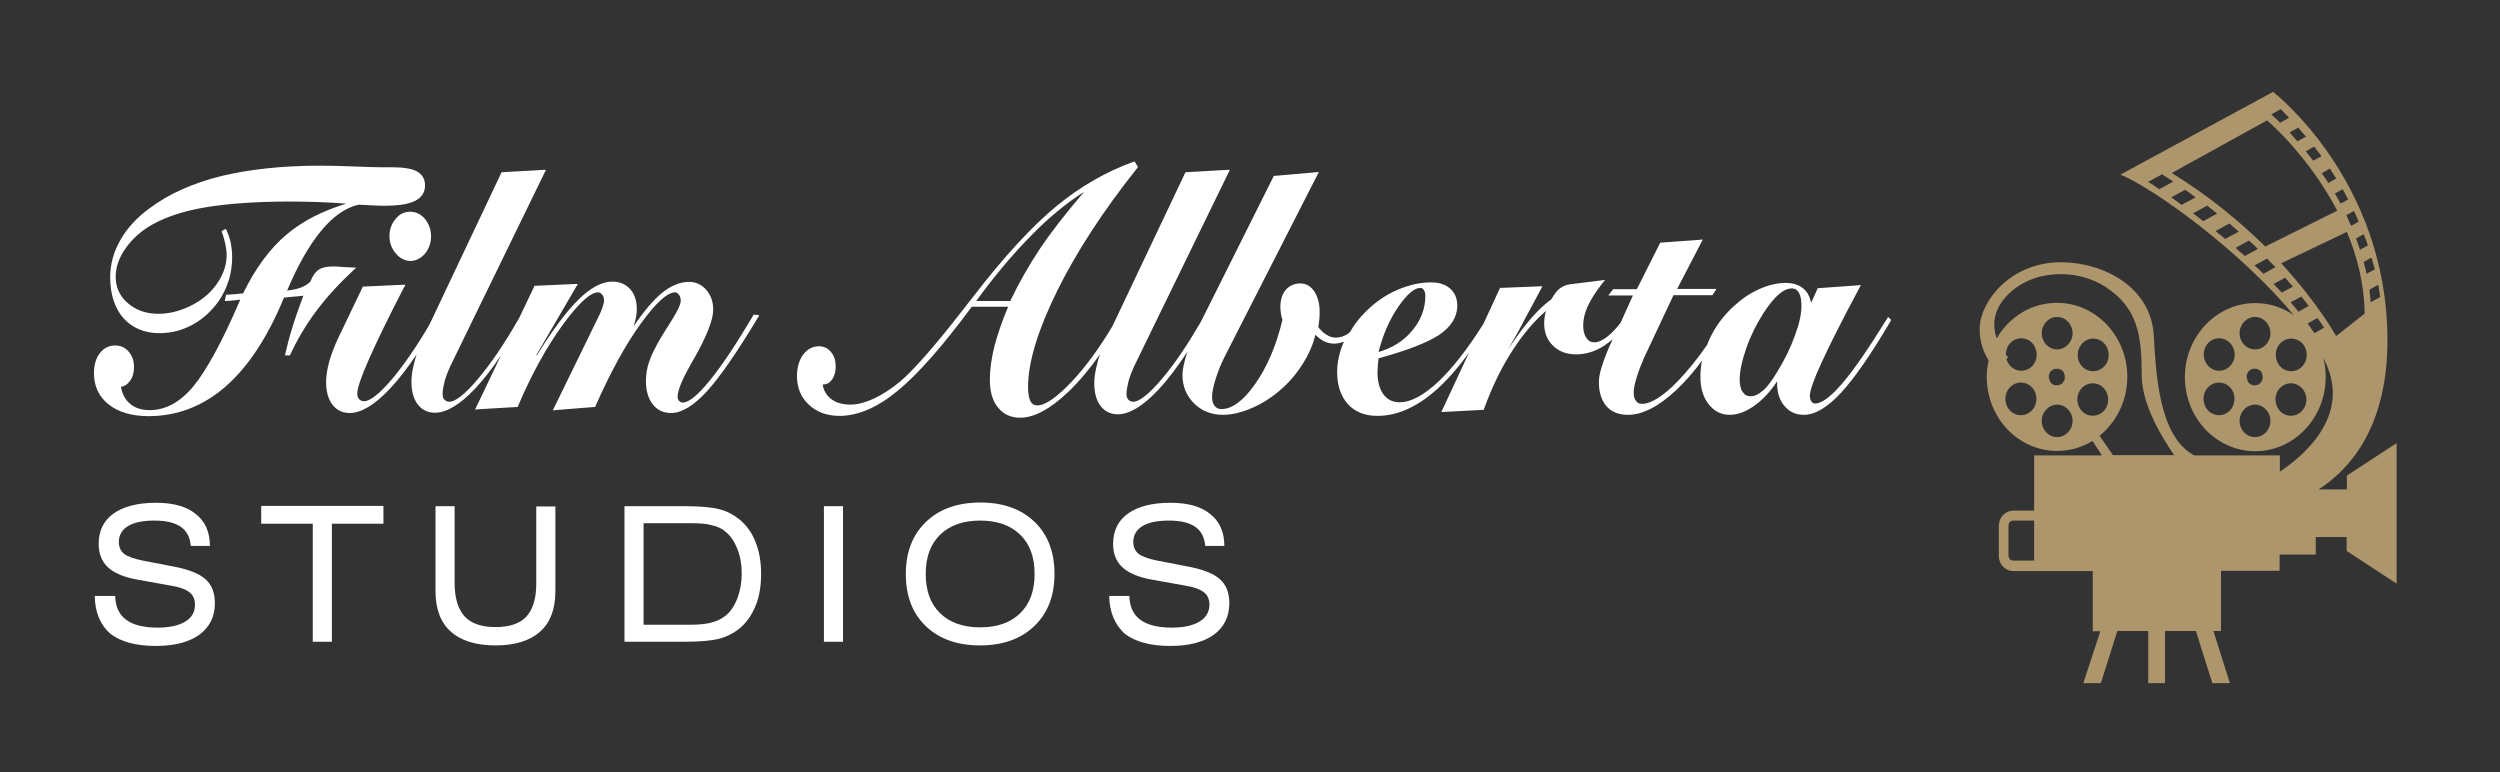 <?xml version="1.0" encoding="utf-8"?>
<!-- Generator: Adobe Illustrator 23.0.1, SVG Export Plug-In . SVG Version: 6.00 Build 0)  -->
<svg version="1.1" id="Layer_1" xmlns="http://www.w3.org/2000/svg" xmlns:xlink="http://www.w3.org/1999/xlink" x="0px" y="0px"
	 viewBox="0 0 955.2 295" style="enable-background:new 0 0 955.2 295;" xml:space="preserve">
<rect x="0" y="0" width="955.2" height="295" fill="#333333" stroke="none"/>
<style type="text/css">
	.st0{fill:#FFFFFF;}
	.st1{fill:#AD956C;}
</style>
<g>
	<path class="st0" d="M135.2,103.1l0.9-0.8l-1.2-0.1c-0.8,0-2.1-0.1-3.8-0.2s-2.9-0.2-3.7-0.2c-2.6,0-4.4,0.4-5.7,1.3
		c-1.2,0.8-2.3,2.3-3.1,4.5c-1,1-2.2,1.7-3.7,2.3c-1.4,0.5-3.1,0.9-5.2,1.1c4.1-9.7,8.5-17.4,13-22.8c4.5-5.5,9.4-8.9,14.3-10
		c2.2,0.1,4.2,0.2,5.9,0.3c1.7,0.1,3.1,0.1,4.2,0.1c5.1,0,9-0.6,11.4-1.8c2.6-1.3,3.9-3.3,3.9-6c0-2.4-1.1-4.2-3.1-5.3
		c-2-1.1-5.2-1.6-9.7-1.6H145c-1.6,0-5-0.1-10-0.3c-5.1-0.2-9.3-0.3-12.8-0.3c-14.3,0-27,1.4-37.8,4c-10.8,2.7-19.9,6.8-27,12.1
		c-5,3.6-8.8,7.7-11.4,12.3c-2.6,4.5-3.9,9.3-3.9,14.2c0,6.5,1.7,11.8,5,15.6c3.4,3.8,8,5.8,13.9,5.8c4.4,0,8.6-1.1,12.5-3.2
		s7.3-5.2,10.1-9.1c1.6-2.4,2.9-5,3.8-7.9s1.3-5.9,1.3-8.8c0-1.9-0.2-3.7-0.5-5.4c-0.4-1.7-0.9-3.4-1.7-5l-0.2-0.5l-0.5,0.3
		l-0.7,0.4l-0.4,0.2l0.1,0.4c0.6,1.6,1,3.2,1.3,4.6s0.5,2.8,0.5,4.1c0,2.2-0.4,4.4-1.3,6.6s-2.1,4.2-3.7,6.1
		c-2.4,2.9-5.6,5.3-9.5,7.1c-3.9,1.8-7.8,2.7-11.6,2.7c-4.7,0-8.6-1.4-11.7-4.1c-3.1-2.7-4.6-6.1-4.6-10c0-3.6,1.2-7.2,3.7-10.8
		c2.5-3.6,5.9-6.7,10.1-9.1c5.3-3,12.2-5.3,20.6-6.7C87,77.8,97.9,77,110.9,77c3.3,0,6.9,0.1,10.6,0.2c3.2,0.1,6.9,0.3,10.8,0.6
		c-9.1,2.8-16.8,6.7-22.8,11.8c-6.4,5.4-12,13-16.6,22.5c-1.4,0.2-3.4,0.3-5.8,0.5h-0.3h-0.4l-0.1,0.4l-0.3,1.4l-0.1,0.6h0.6
		c0.7,0,1.6-0.1,2.6-0.2c0.8-0.1,1.7-0.2,2.7-0.3c-6.9,16.1-13,27.2-18,33.2s-10.6,9-16.6,9c-3.1,0-5.7-0.8-7.6-2.5
		c-1.8-1.5-2.9-3.7-3.4-6.4c1.3-0.2,2.5-0.9,3.4-2.2c1.1-1.4,1.6-3.2,1.6-5.3c0-2.4-0.7-4.4-2-5.9c-1.3-1.6-3.1-2.4-5.2-2.4
		c-2.4,0-4.4,1-5.9,3s-2.2,4.5-2.2,7.6c0,5,1.9,9,5.7,12c3.7,2.9,8.8,4.4,15.2,4.4c11,0,21-3.9,29.6-11.5s16-18.9,22.1-33.8l7.4-0.7
		c-1.6,4.3-3,8.2-4.1,11.8c-1.2,3.8-2.1,7.3-2.8,10.4l-0.1,0.6h0.6h1h0.3l0.1-0.3c2.7-5.8,6-11.4,9.9-16.6
		C124.8,113.5,129.6,108.3,135.2,103.1z"/>
	<path class="st0" d="M156.7,80.9c-2.2,0-4.1,0.9-5.6,2.8c-1.5,1.8-2.3,4-2.3,6.5s0.8,4.7,2.4,6.6c1.6,1.9,3.5,2.9,5.6,2.9
		s4-1,5.6-2.8c1.5-1.9,2.3-4.1,2.3-6.6s-0.8-4.7-2.2-6.5C160.8,81.8,158.9,80.9,156.7,80.9z"/>
	<path class="st0" d="M288.4,120.3l-0.4-0.2l-0.2,0.4c-6.5,11-12.1,19.4-16.7,25c-4.5,5.5-7.9,8.3-10.2,8.3c-0.6,0-1-0.2-1.4-0.6
		c-0.4-0.4-0.6-0.9-0.6-1.6c0-2.4,1.7-6.5,5-12.4c0.4-0.7,0.6-1.1,0.8-1.4l0.5-0.8c4.9-8.7,7.3-14.8,7.3-18.7c0-3-0.9-5.5-2.6-7.5
		s-4-3.1-6.6-3.1c-3.5,0-7.1,1.5-10.6,4.4c-3.1,2.6-6.7,6.8-10.7,12.7c0.3-0.8,0.5-1.5,0.7-2.3c0.4-1.5,0.6-3,0.6-4.4
		c0-3.1-0.8-5.7-2.5-7.6s-4-2.9-6.8-2.9c-4,0-8.4,2.3-13,6.9c-4.5,4.4-9.9,11.6-15.9,21.3l-0.2-0.1l15.4-26.4l0.5-0.8h-0.9
		l-15.4,0.7h-0.3l-0.1,0.3l-5.4,11.3l0,0l-0.3,0.6c-5.5,9.7-10.8,17.5-15.8,23.4c-4.9,5.8-8.6,8.7-10.9,8.7c-0.8,0-1.4-0.3-1.9-0.8
		s-0.7-1.3-0.7-2.2c0-1.3,0.3-2.9,0.8-4.9c0.5-1.9,1.3-3.8,2.1-5.6l36.2-74.3l0.4-0.8h-0.9l-15.8,0.9h-0.3l-0.1,0.3L164.1,124
		c-4.9,8.4-9.7,15.3-14.1,20.6c-4.9,5.8-8.6,8.7-10.9,8.7c-0.8,0-1.4-0.3-1.9-0.8s-0.7-1.3-0.7-2.2c0-3.9,6-17.5,17.8-40.4l0.2-0.3
		l0.4-0.8H154l-15.1,0.7h-0.3l-0.1,0.3l-9.2,19.2c-1.5,3.1-2.6,6.1-3.5,9.1c-0.8,3-1.2,5.6-1.2,7.8c0,3.7,0.8,6.6,2.4,8.7
		c1.6,2.1,3.8,3.2,6.6,3.2c4.4,0,9.6-3.1,15.4-9.3c3.3-3.5,6.7-7.9,10.2-13.1c-0.3,0.9-0.6,1.8-0.8,2.7c-0.8,2.9-1.2,5.5-1.2,7.7
		c0,3.7,0.8,6.6,2.4,8.7c1.6,2.1,3.8,3.2,6.6,3.2c4.4,0,9.6-3.1,15.4-9.3c3.2-3.4,6.5-7.6,9.8-12.6l-9.5,19.9l-0.4,0.8l0.8-0.1
		l15.2-0.9h0.3l0.1-0.3c5.3-12.4,11.1-22.9,17.2-31.2c6-8.2,10.5-12.3,13.4-12.3c0.6,0,1.1,0.3,1.6,0.9s0.7,1.3,0.7,2.1
		c0,0.7-0.2,1.6-0.6,2.8c-0.4,1.2-1.1,2.8-2.1,4.7L211.6,156l-0.4,0.8l0.9-0.1l15-1.2h0.3l0.1-0.3c5.7-12.9,11.5-23.5,17.3-31.5
		c5.7-7.9,10.1-12,13.2-12c0.5,0,0.9,0.3,1.4,0.9c0.5,0.7,0.7,1.4,0.7,2.3c0,1-0.7,3.2-3.9,8.2c-1.4,2.1-2.4,3.9-3.2,5.1
		c-2.4,4-4,7.2-4.9,9.8c-0.9,2.5-1.3,5.1-1.3,7.6c0,3.7,0.9,6.7,2.6,8.9c1.7,2.2,4.1,3.3,7,3.3c4.1,0,8.7-2.8,13.8-8.4
		c5-5.5,11.6-15.1,19.6-28.4l0.3-0.4l-0.4-0.3H288.4z"/>
	<path class="st0" d="M722.4,122l-0.6-0.5l-0.4-0.4l-0.3,0.5c-7.1,11.5-12.9,19.9-17.3,25c-4.3,5-7.8,7.6-10.4,7.6
		c-0.5,0-0.9-0.3-1.3-0.8c-0.4-0.6-0.6-1.3-0.6-2.1c0-2,1.5-6.3,4.5-12.8c3-6.6,7.9-16.3,14.6-28.8l0.4-0.8l-0.9,0.1l-15.3,1.1h-0.3
		l-0.1,0.3l-2.4,5.3c-0.5-2.3-1.4-4.1-2.8-5.3c-1.7-1.5-4-2.3-6.9-2.3c-3.2,0-6.7,0.8-10.2,2.4c-3.6,1.6-6.9,3.9-10,6.8
		c-3.9,3.6-6.9,7.8-9,12.4c-0.3,0.7-0.6,1.3-0.8,2c-3.7,5.4-7.5,10-11.1,13.8c-5.7,5.9-10.4,8.8-13.8,8.8c-1,0-1.8-0.3-2.3-1.1
		c-0.6-0.7-0.9-1.8-0.9-3.2c0-1.5,0.4-3.4,1.1-5.7c0.7-2.4,1.7-4.9,2.9-7.7l11.2-23.8H654h0.3l0.1-0.2l0.9-1.4l0.5-0.8h-0.9h-14.1
		l9.4-18.1l0.4-0.8l-0.9,0.1l-15.1,1.1h-0.3l-0.1,0.3l-8.8,17.5h-8.8h-0.3l-0.1,0.2l-1.1,1.4l-0.6,0.8h1h8.4l-4.7,10.4
		c-1.6,2.1-3.2,3.8-4.8,5.1c-2,1.6-3.7,2.4-5.2,2.4c-1.3,0-2.3-0.5-3.1-1.7s-1.2-2.8-1.2-4.7c0-2.4,0.6-5,1.8-7.5
		c1.2-2.6,3.1-5.6,5.8-9l0.8-1l-1.2,0.2l-12.1,1.5c-1.5,0.2-2.8,0.7-3.9,1.5c-1.1,0.8-2.2,2.2-3.4,4.3c-3.2,2.3-6.6,5.7-10,10
		c-2.2,2.8-4.4,5.9-6.6,9.3c3.5-6.1,5.6-9.9,6.2-11.2l6.6-12.3l0.4-0.8h-0.9l-15,0.6h-0.3l-0.1,0.3l-6.2,13.4
		c-5.9,9.4-11.6,16.7-17,21.9c-5.7,5.4-10.7,8.1-15,8.1c-2.7,0-4.7-1-6.2-3s-2.3-4.9-2.3-8.6c0-0.5,0.1-1.6,0.2-3.2
		c0.1-0.8,0.2-1.5,0.2-2c10.8-2.9,18.6-6,23.1-8.9c4.6-3.1,7-6.9,7-11.2c0-2.7-0.9-4.9-2.7-6.5s-4.2-2.4-7.3-2.4
		c-4.3,0-8.6,1-13,2.9s-8.4,4.7-11.8,8.1c-2.5,2.4-4.6,5.1-6.2,8c-0.2,0.1-0.4,0.3-0.5,0.4c-1.6,1.2-3.3,1.7-4.9,1.7
		c-1.2,0-2.3-0.3-3.4-1c-1.1-0.6-2.2-1.6-3.3-3c0.2-1.1,0.3-2.2,0.4-3.1c0.1-1,0.1-1.9,0.1-2.8c0-3.1-0.7-5.7-2-7.7
		c-1.4-2.1-3.2-3.1-5.4-3.1c-2.3,0-4.2,0.9-5.6,2.5c-1.4,1.7-2,3.9-2,6.7c0,0.6,0.1,1.4,0.2,2.2c0.1,0.8,0.3,1.6,0.6,2.5
		c-2.4,10-6,18.3-10.5,24.6c-4.4,6.3-8.8,9.5-12.8,9.5c-1.1,0-2-0.4-2.6-1.2c-0.7-0.8-1-2-1-3.5s0.4-3.7,1.3-6.6
		c0.9-2.9,2-5.7,3.4-8.5l35.7-70l0.4-0.8l-0.9,0.1l-16,1.4h-0.3l-0.1,0.2l-26.9,53.8l-0.1,0.1v0.1c-0.3,0.5-0.5,1.1-0.8,1.6
		c-5.2,8.9-10.1,16.2-14.9,21.8c-4.9,5.8-8.6,8.7-10.9,8.7c-0.8,0-1.4-0.3-1.9-0.8s-0.7-1.3-0.7-2.2c0-1.3,0.3-2.9,0.8-4.9
		c0.5-1.9,1.3-3.8,2.1-5.6l36.2-74.3l0.4-0.8H469l-15.8,0.9h-0.3l-0.1,0.3L425,124.7c-5.1,8.5-10.3,15.6-15.5,21.1
		c-5.7,6-10.1,9.1-13.1,9.1c-1.2,0-2.1-0.5-2.7-1.6c-0.6-1.2-0.9-3-0.9-5.5c0-9.3,3.7-21.6,11.1-36.6s17.7-30.8,30.7-47.1l0.2-0.3
		l-0.2-0.3l-0.9-1.5l-0.2-0.3l-0.4,0.1c-10.5,3.8-20.4,9.5-29.5,17s-19.7,18.9-31.4,34.1c-1,1.2-2.4,3.1-4.3,5.5
		c-10.8,13.9-18.9,23.1-24,27.4c-3.4,2.8-6.8,5-10,6.5c-3.3,1.5-6.3,2.3-8.9,2.3c-3.1,0-5.6-0.7-7.5-2.2c-1.7-1.3-2.8-3.2-3.2-5.5
		c0.1,0,0.1,0,0.2,0c1.5,0,2.6-0.7,3.5-2c0.8-1.2,1.3-2.9,1.3-4.9c0-2.3-0.6-4.1-1.8-5.5c-1.2-1.5-2.8-2.2-4.6-2.2
		c-2.4,0-4.5,1.1-6.1,3.3c-1.5,2.1-2.3,4.8-2.3,8.1c0,4.4,1.5,8.1,4.5,10.9c3,2.8,6.9,4.3,11.7,4.3c7.1,0,14.6-3.2,22.3-9.6
		c7.7-6.3,17.2-17.1,28.3-32.1h13.9c-2.1,4.9-3.8,9.8-5.1,14.5c-1.3,5-1.9,9.5-1.9,13.4c0,4.5,1,8,3.1,10.6s4.9,3.9,8.5,3.9
		c5.3,0,11.5-3.3,18.3-9.8c4.1-3.9,8.1-8.7,12.2-14.4c-0.4,1.1-0.8,2.2-1,3.3c-0.8,2.9-1.2,5.5-1.2,7.7c0,3.7,0.8,6.6,2.4,8.7
		c1.6,2.1,3.8,3.2,6.6,3.2c4.4,0,9.6-3.1,15.4-9.3c3.6-3.8,7.3-8.7,11.2-14.6c-1.2,3.6-1.9,6.6-1.9,8.9c0,4.3,1.5,7.9,4.4,10.8
		c2.9,2.9,6.6,4.4,11.1,4.4c4.1,0,8.6-1.3,13.4-3.7c4.8-2.5,9-5.8,12.6-9.8c2.3-2.6,4.3-5.5,6-8.6c1.5-2.8,2.6-5.6,3.3-8.5
		c1,1,2,1.8,3.1,2.4c1.3,0.7,2.7,1,4.1,1c1.2,0,2.5-0.3,3.7-0.8c-1.7,3.9-2.6,7.8-2.6,11.6c0,5.2,1.4,9.3,4.1,12.3s6.5,4.5,11.3,4.5
		c7.1,0,14.3-3,21.4-9c4.5-3.8,9.1-8.9,13.6-15.2l-10.2,21.9l-0.4,0.8h0.8l15.1-0.8h0.3l0.1-0.3c3-8.3,6.7-16,11.1-22.7
		c4-6.1,8.2-11.1,12.6-14.8c-0.2,0.6-0.3,1.2-0.4,1.7c-0.2,1-0.3,2-0.3,3c0,3.5,1.1,6.4,3.4,8.6c2.2,2.2,5.2,3.3,8.8,3.3
		c3.7,0,7.3-1.1,10.7-3.3c1.1-0.7,2.2-1.6,3.3-2.5l-0.8,1.7c-1.4,3.1-2.5,6-3.3,8.5s-1.2,4.6-1.2,6.1c0,4,1,7.1,2.9,9.3
		s4.7,3.3,8.2,3.3c5.6,0,11.8-3.2,18.4-9.4c3.3-3.1,6.6-6.8,9.9-11.3c-0.4,2.1-0.6,4.1-0.6,6.1c0,4.3,1,7.8,3.1,10.5
		s4.8,4.1,8.1,4.1c3.2,0,6.5-1.3,10-3.9c3-2.3,5.7-5.2,8.1-8.9c0,0.2,0,0.4,0,0.6c0,3.6,0.9,6.6,2.8,8.8c1.9,2.3,4.4,3.4,7.4,3.4
		c4.3,0,9-2.8,14.2-8.4c5.1-5.5,11.5-14.7,18.9-27.3l0.2-0.3L722.4,122z M664.7,145.1c0-3.1,0.8-7.1,2.4-11.7
		c1.6-4.7,3.8-9.2,6.4-13.3c2.2-3.5,4.3-6.1,6.1-7.6c1.7-1.5,3.4-2.3,5.1-2.3c1.1,0,2,0.5,2.6,1.6c0.7,1.2,1,2.9,1,5.1
		c0,3-0.8,6.8-2.5,11.3c-1.6,4.5-3.9,9.3-6.9,14.1c-1.9,3.2-3.7,5.6-5.4,7c-1.6,1.4-3.1,2.1-4.6,2.1c-1.3,0-2.3-0.5-3.1-1.7
		C665.1,148.8,664.7,147.1,664.7,145.1z M526.7,134.5c1.7-6.6,4.2-12.4,7.5-17.2c3.4-4.9,6.2-7.3,8.5-7.3c0.5,0,0.9,0.2,1.3,0.8
		c0.4,0.6,0.6,1.3,0.6,2.2c0,4.9-1.7,9.4-5.1,13.4C536.3,130.3,531.9,133,526.7,134.5z M414.2,73.3c-7,8.2-12.7,15.5-16.9,21.8
		c-4.2,6.3-8,13-11.3,19.9h-13c6.9-9.5,13.9-17.8,20.8-24.8C400.5,83.3,407.4,77.6,414.2,73.3z"/>
</g>
<path class="st1" d="M896.7,181.7v5.3h-10.8c12.7-8.2,26.3-24.6,26.3-57c0-61.3-43.7-94.9-43.7-94.9l-58.3,31.6
	c13.7,5.8,46.3,29.7,66.2,53.7c-4.2-2.9-9.3-4.6-14.7-4.6c-14.8,0-26.9,12.7-26.9,28.3s12,28.3,26.9,28.3
	c14.8,0,26.9-12.7,26.9-28.3c0-2.5-0.3-5-0.9-7.3c0,0.1,0.1,0.1,0.1,0.2c11,20.8-6.4,36.3-16.7,43.2V174h-32.7
	c-13.9-7.2-14.7-32.9-15.5-46c-1.1-18.2-19-27.8-35.5-27.8c-19.1,0-30.6,14.7-31,24.9c-0.2,5.7,1.8,10.1,3.4,12.6
	c-0.4,2-0.7,4.1-0.7,6.3c0,15.6,12,28.3,26.9,28.3c4.9,0,9.5-1.4,13.5-3.8l3.6,5.5h-25.9v21.1h-8c-3,0-5.5,2.6-5.5,5.8v11.5
	c0,3.2,2.5,5.8,5.5,5.8h8h9.3h13.1v23h2.9L796,261h6.7l6.3-19.9h11.8V261h6.4v-19.9H839l6.3,19.9h6.7l-6.3-19.9h2.9v-23H871v-6.2
	h13.8v-6.7h11.8v5.3l19.1,12.5v-53.7L896.7,181.7z M909.4,113.5l-3.6,2c-0.1-1.6-0.3-3.2-0.5-4.8l3.4-1.9
	C909,110.6,909.2,112.2,909.4,113.5z M907.4,102.9l-3.2,1.7c-0.3-1.5-0.7-3-1.1-4.5l3-1.7C906.6,100,907,101.5,907.4,102.9z
	 M904.7,93.8l-3,1.6c-0.5-1.4-1-2.9-1.5-4.3l2.9-1.6C903.8,91,904.3,92.4,904.7,93.8z M901.2,84.7l-2.9,1.6
	c-0.6-1.4-1.2-2.7-1.8-4.1l2.9-1.6C900,82,900.7,83.3,901.2,84.7z M897.2,76.2l-2.9,1.6c-0.7-1.3-1.4-2.6-2.2-3.9l3-1.6
	C895.8,73.6,896.5,74.9,897.2,76.2z M890.2,64.4c0.8,1.3,1.6,2.5,2.4,3.8l-3,1.7c-0.8-1.3-1.6-2.5-2.5-3.7L890.2,64.4z M887,59.7
	l-3.2,1.7c-0.9-1.2-1.9-2.4-2.8-3.6l3.2-1.8C885.2,57.3,886.1,58.5,887,59.7z M878.1,48.8c1,1.2,2,2.3,3,3.4l-3.3,1.8
	c-1.1-1.2-2.1-2.4-3-3.4L878.1,48.8z M871.4,41.7c1.1,1.1,2.2,2.2,3.2,3.3l-3.4,1.9c-1.3-1.3-2.5-2.4-3.4-3.2L871.4,41.7z M866.2,46
	c0,0,15.7,13.2,26.8,34.5l-27.5,13.7c-9.3-9.2-21.1-19.1-35.7-28.1L866.2,46z M818.2,68.3c-0.1-0.1,0-0.1,0.2-0.1L818.2,68.3z
	 M820.7,69.5l5.4-2.9c1.4,0.9,2.8,1.8,4.2,2.8l-5.3,2.9C823.3,71.1,821.9,70.1,820.7,69.5z M829.6,75.4l5.3-2.9c1.4,1,2.7,1.9,4,2.9
	l-5.4,2.9C832.2,77.2,830.9,76.3,829.6,75.4z M837.9,81.5l5.4-2.9c1.3,1,2.6,2,3.8,3l-5.3,2.9C840.5,83.4,839.2,82.5,837.9,81.5z
	 M846.5,88.3l5.3-2.9c1.2,1,2.4,2.1,3.6,3.1l-5.2,2.8C849,90.3,847.8,89.3,846.5,88.3z M854.2,94.7l5.1-2.8c1.2,1.1,2.3,2.1,3.4,3.2
	l-5,2.7C856.5,96.8,855.3,95.8,854.2,94.7z M864.8,104.6c-1.1-1.1-2.2-2.2-3.4-3.2l4.8-2.6c1.1,1.1,2.2,2.2,3.2,3.3L864.8,104.6z
	 M868.7,108.5l4.4-2.4c1,1.2,2,2.3,3,3.4l-4.3,2.3C870.8,110.7,869.8,109.6,868.7,108.5z M875.2,115.5l4.1-2.2
	c1,1.2,1.9,2.4,2.8,3.6l-3.9,2.2C877.1,117.8,876.2,116.6,875.2,115.5z M850.8,157.8c-2.8,1.7-6.5,0.7-8.1-2.3s-0.7-6.8,2.2-8.5
	c2.8-1.7,6.5-0.7,8.1,2.3S853.6,156.1,850.8,157.8z M853,138.6c-1.7,3-5.3,3.9-8.1,2.2c-2.8-1.8-3.7-5.6-2.1-8.5
	c1.7-3,5.3-3.9,8.1-2.2C853.7,131.9,854.7,135.7,853,138.6z M861.6,167c-3.3,0-5.9-2.8-5.9-6.2s2.7-6.2,5.9-6.2s5.9,2.8,5.9,6.2
	S864.9,167,861.6,167z M858.4,144c0-0.1,0-0.2,0-0.3s0-0.2,0-0.3l0,0c0-0.1,0.1-0.2,0.1-0.3s0.1-0.2,0.1-0.3l0,0
	c0-0.1,0.1-0.2,0.2-0.3c0-0.1,0.1-0.2,0.1-0.3l0,0l0.1-0.1c0.1-0.1,0.2-0.3,0.3-0.4l0,0l0,0l0,0l0,0c0.1-0.1,0.1-0.1,0.2-0.1
	c0.1-0.1,0.2-0.2,0.3-0.3l0,0c0.1-0.1,0.2-0.1,0.2-0.1c0.1-0.1,0.2-0.1,0.3-0.1l0,0c0.1,0,0.2-0.1,0.3-0.1s0.2-0.1,0.3-0.1l0,0
	c0.1,0,0.2,0,0.3,0s0.2,0,0.3,0s0.2,0,0.3,0s0.2,0,0.3,0l0,0c0.1,0,0.2,0.1,0.3,0.1s0.2,0.1,0.3,0.1l0,0c0.1,0,0.2,0.1,0.3,0.2
	c0.1,0,0.2,0.1,0.3,0.1l0,0l0.1,0.1c0.1,0.1,0.3,0.2,0.4,0.3l0,0l0,0l0,0l0,0c0,0.1,0.1,0.1,0.1,0.2c0.1,0.1,0.2,0.2,0.2,0.3l0,0
	c0.1,0.1,0.1,0.2,0.1,0.3s0.1,0.2,0.1,0.3l0,0c0,0.1,0.1,0.2,0.1,0.3s0.1,0.2,0.1,0.3l0,0c0,0.1,0,0.2,0,0.3s0,0.2,0,0.3
	s0,0.2,0,0.3s0,0.2,0,0.3l0,0c0,0.1-0.1,0.2-0.1,0.3s-0.1,0.2-0.1,0.3l0,0c0,0.1-0.1,0.2-0.2,0.3c0,0.1-0.1,0.2-0.1,0.3l0,0
	l-0.1,0.1c-0.1,0.1-0.2,0.3-0.3,0.4l0,0c-0.1,0.1-0.1,0.1-0.2,0.1c-0.1,0.1-0.2,0.2-0.3,0.3l0,0c-0.1,0.1-0.2,0.1-0.2,0.1
	c-0.1,0.1-0.2,0.1-0.3,0.1l0,0c-0.1,0-0.2,0.1-0.3,0.1s-0.2,0.1-0.3,0.1l0,0c-0.1,0-0.2,0-0.3,0s-0.2,0-0.3,0l0,0l0,0l0,0
	c-0.1,0-0.2,0-0.3,0s-0.2,0-0.3,0l0,0c-0.1,0-0.2-0.1-0.3-0.1s-0.2-0.1-0.3-0.1l0,0c-0.1,0-0.2-0.1-0.3-0.2c-0.1,0-0.2-0.1-0.2-0.1
	l0,0l-0.1-0.1c-0.1-0.1-0.3-0.2-0.4-0.3l0,0c0-0.1-0.1-0.1-0.1-0.2c-0.1-0.1-0.2-0.2-0.2-0.3l0,0c-0.1-0.1-0.1-0.2-0.1-0.3
	s-0.1-0.2-0.1-0.3l0,0c0-0.1-0.1-0.2-0.1-0.3s-0.1-0.2-0.1-0.3l0,0c0-0.1,0-0.2,0-0.3C858.4,144.2,858.4,144.1,858.4,144z
	 M861.6,133.5c-3.3,0-5.9-2.8-5.9-6.2c0-3.4,2.7-6.2,5.9-6.2s5.9,2.8,5.9,6.2S864.9,133.5,861.6,133.5z M880.4,155.8
	c-1.7,3-5.3,3.9-8.1,2.2c-2.8-1.8-3.7-5.6-2.1-8.5c1.7-3,5.3-3.9,8.1-2.2C881.1,149,882.1,152.8,880.4,155.8z M878.4,141
	c-2.8,1.7-6.5,0.7-8.1-2.3s-0.7-6.8,2.2-8.5c2.8-1.7,6.5-0.7,8.1,2.3S881.2,139.3,878.4,141z M884.3,127.3c-0.8-1.2-1.7-2.4-2.6-3.7
	l3.8-2.1c0.9,1.3,1.8,2.6,2.5,3.7L884.3,127.3z M871.6,100.6l25.1-12c3.9,9.3,6.6,19.8,6.8,31.2l-10.9,8.6
	C892.6,128.5,886,116.2,871.6,100.6z M777.2,214.2h-8c-1,0-1.8-0.9-1.8-1.9v-11.5c0-1,0.8-1.9,1.8-1.9h8V214.2z M775.1,157.8
	c-2.8,1.7-6.5,0.7-8.1-2.3s-0.7-6.8,2.2-8.5c2.8-1.7,6.5-0.7,8.1,2.3C778.9,152.3,778,156.1,775.1,157.8z M777.4,138.6
	c-1.7,3-5.3,3.9-8.1,2.2c-1.4-0.9-2.3-2.2-2.7-3.7l0.7-0.5c0,0-0.4-0.4-0.9-1.1c0-1.1,0.3-2.2,0.8-3.2c1.7-3,5.3-3.9,8.1-2.2
	C778.1,131.9,779,135.7,777.4,138.6z M786,167c-3.3,0-5.9-2.8-5.9-6.2s2.7-6.2,5.9-6.2s5.9,2.8,5.9,6.2S789.2,167,786,167z
	 M782.8,144c0-0.1,0-0.2,0-0.3s0-0.2,0-0.3l0,0c0-0.1,0.1-0.2,0.1-0.3s0.1-0.2,0.1-0.3l0,0c0-0.1,0.1-0.2,0.2-0.3
	c0-0.1,0.1-0.2,0.1-0.3l0,0l0.1-0.1c0.1-0.1,0.2-0.3,0.3-0.4l0,0l0,0l0,0l0,0c0.1-0.1,0.1-0.1,0.2-0.1c0.1-0.1,0.2-0.2,0.3-0.3l0,0
	c0.1-0.1,0.2-0.1,0.2-0.1c0.1-0.1,0.2-0.1,0.3-0.1l0,0c0.1,0,0.2-0.1,0.3-0.1s0.2-0.1,0.3-0.1l0,0c0.1,0,0.2,0,0.3,0s0.2,0,0.3,0
	s0.2,0,0.3,0s0.2,0,0.3,0l0,0c0.1,0,0.2,0.1,0.3,0.1s0.2,0.1,0.3,0.1l0,0c0.1,0,0.2,0.1,0.3,0.2c0.1,0,0.2,0.1,0.3,0.1l0,0l0.1,0.1
	c0.1,0.1,0.3,0.2,0.4,0.3l0,0l0,0l0,0l0,0c0,0.1,0.1,0.1,0.1,0.2c0.1,0.1,0.2,0.2,0.2,0.3l0,0c0.1,0.1,0.1,0.2,0.1,0.3
	s0.1,0.2,0.1,0.3l0,0c0,0.1,0.1,0.2,0.1,0.3s0.1,0.2,0.1,0.3l0,0c0,0.1,0,0.2,0,0.3s0,0.2,0,0.3s0,0.2,0,0.3s0,0.2,0,0.3l0,0
	c0,0.1-0.1,0.2-0.1,0.3s-0.1,0.2-0.1,0.3l0,0c0,0.1-0.1,0.2-0.2,0.3c0,0.1-0.1,0.2-0.1,0.3l0,0l-0.1,0.1c-0.1,0.1-0.2,0.3-0.3,0.4
	l0,0c-0.1,0.1-0.1,0.1-0.2,0.1c-0.1,0.1-0.2,0.2-0.3,0.3l0,0c-0.1,0.1-0.2,0.1-0.2,0.1c-0.1,0.1-0.2,0.1-0.3,0.1l0,0
	c-0.1,0-0.2,0.1-0.3,0.1s-0.2,0.1-0.3,0.1l0,0c-0.1,0-0.2,0-0.3,0s-0.2,0-0.3,0l0,0l0,0l0,0c-0.1,0-0.2,0-0.3,0s-0.2,0-0.3,0l0,0
	c-0.1,0-0.2-0.1-0.3-0.1s-0.2-0.1-0.3-0.1l0,0c-0.1,0-0.2-0.1-0.3-0.2c-0.1,0-0.2-0.1-0.2-0.1l0,0l-0.1-0.1
	c-0.1-0.1-0.3-0.2-0.4-0.3l0,0c0-0.1-0.1-0.1-0.1-0.2c-0.1-0.1-0.2-0.2-0.2-0.3l0,0c-0.1-0.1-0.1-0.2-0.1-0.3s-0.1-0.2-0.1-0.3l0,0
	c0-0.1-0.1-0.2-0.1-0.3s-0.1-0.2-0.1-0.3l0,0c0-0.1,0-0.2,0-0.3C782.8,144.2,782.8,144.1,782.8,144z M786,133.5
	c-3.3,0-5.9-2.8-5.9-6.2c0-3.4,2.7-6.2,5.9-6.2s5.9,2.8,5.9,6.2S789.2,133.5,786,133.5z M796.6,158c-2.8-1.8-3.7-5.6-2.1-8.5
	c1.7-3,5.3-3.9,8.1-2.2c2.8,1.8,3.7,5.6,2.1,8.5C803.1,158.7,799.5,159.7,796.6,158z M796.8,130.2c2.8-1.7,6.5-0.7,8.1,2.3
	s0.7,6.8-2.2,8.5c-2.8,1.7-6.5,0.7-8.1-2.3C793,135.8,794,132,796.8,130.2z M807.4,174l-5.2-7.5c6.4-5.2,10.6-13.3,10.6-22.5
	c0-15.6-12-28.3-26.9-28.3c-9.7,0-18.3,5.4-23,13.6c-1.5-4.3-1.7-10,3.4-15.8c9.8-10.9,27.4-11,38.3-3.8
	c12.3,8.1,13.7,18.7,13.7,33.5c-0.1,11.6,8.4,24.9,12.4,30.7h-23.3V174z"/>
<g>
	<path class="st0" d="M36.2,227.7H44c0.1,4.1,1.5,7.1,4.2,9.1s6.7,3,12,3c4.6,0,8.1-0.8,10.6-2.3s3.7-3.7,3.7-6.5
		c0-2-0.7-3.6-2.1-4.7c-1.4-1.1-3.7-2-6.9-2.5l-12.8-2.3c-5.2-0.9-9-2.5-11.4-4.7c-2.4-2.2-3.6-5.2-3.6-9c0-5,1.9-8.9,5.7-11.6
		c3.8-2.7,9.2-4.1,16.2-4.1c6.6,0,11.7,1.4,15.2,4.3c3.6,2.8,5.4,6.9,5.4,12.2h-7.3c-0.3-3.3-1.5-5.7-3.8-7.3s-5.6-2.4-10.1-2.4
		c-4.4,0-7.8,0.7-10.1,2.1c-2.3,1.4-3.5,3.5-3.5,6.1c0,1.9,0.7,3.4,2,4.5c1.3,1,3.7,1.9,7.2,2.6l11.4,2.2c6,1.1,10.2,2.8,12.5,4.9
		c2.4,2.1,3.6,5.2,3.6,9.2c0,5.1-2,9.1-5.9,12c-3.9,2.8-9.4,4.3-16.6,4.3c-7.7,0-13.5-1.6-17.5-4.7
		C38.3,238.7,36.3,233.9,36.2,227.7z"/>
	<path class="st0" d="M126.8,200.1v45.1h-7.3v-45.1H99.8v-6.8h46.7v6.8H126.8z"/>
	<path class="st0" d="M212.2,193.4v32.5c0,6.8-1.9,11.9-5.8,15.4c-3.9,3.5-9.6,5.3-17.1,5.3s-13.2-1.8-17.1-5.3
		c-3.9-3.5-5.8-8.7-5.8-15.4v-32.5h7.3v29.4c0,5.7,1.3,9.9,3.8,12.7c2.5,2.7,6.4,4.1,11.8,4.1c5.3,0,9.3-1.3,11.8-4
		s3.8-6.9,3.8-12.7v-29.4h7.3V193.4z"/>
	<path class="st0" d="M261.4,193.4c6,0,10.4,0.4,13.2,1.1c2.9,0.7,5.4,2,7.6,3.7c2.8,2.2,5,5.1,6.4,8.7c1.5,3.6,2.2,7.7,2.2,12.4
		s-0.7,8.9-2.2,12.4c-1.5,3.6-3.6,6.5-6.4,8.7c-2.2,1.7-4.8,3-7.6,3.7c-2.9,0.7-7.3,1.1-13.2,1.1h-22.8v-51.8L261.4,193.4
		L261.4,193.4z M263.8,199.9h-17.9v38.8h17.9c3.4,0,6.2-0.3,8.3-0.9c2.1-0.6,3.9-1.5,5.4-2.8c1.8-1.5,3.2-3.7,4.3-6.5
		c1-2.8,1.6-5.9,1.6-9.3c0-3.4-0.5-6.5-1.6-9.3s-2.5-5-4.3-6.5c-1.4-1.3-3.2-2.2-5.4-2.7C270,200.1,267.2,199.9,263.8,199.9z"/>
	<path class="st0" d="M314.8,245.2v-51.8h7.3v51.8H314.8z"/>
	<path class="st0" d="M346.1,219.3c0-8.4,2.6-15,7.7-19.9s12-7.4,20.8-7.4c8.7,0,15.6,2.5,20.7,7.4s7.6,11.6,7.6,19.9
		c0,8.4-2.6,15-7.7,19.9s-12,7.4-20.8,7.4c-8.7,0-15.6-2.5-20.7-7.4S346.1,227.7,346.1,219.3z M353.7,219.3c0,6.4,1.8,11.4,5.5,15
		s8.8,5.4,15.3,5.4s11.6-1.8,15.3-5.4c3.7-3.6,5.5-8.6,5.5-15s-1.8-11.4-5.5-15s-8.8-5.4-15.3-5.4s-11.6,1.8-15.3,5.4
		C355.5,207.9,353.7,212.9,353.7,219.3z"/>
	<path class="st0" d="M423.8,227.7h7.7c0.1,4.1,1.5,7.1,4.2,9.1s6.7,3,12,3c4.6,0,8.1-0.8,10.6-2.3s3.8-3.7,3.8-6.5
		c0-2-0.7-3.6-2.1-4.7c-1.4-1.1-3.7-2-6.9-2.5l-12.8-2.3c-5.2-0.9-9-2.5-11.4-4.7s-3.6-5.2-3.6-9c0-5,1.9-8.9,5.7-11.6
		c3.8-2.7,9.2-4.1,16.2-4.1c6.6,0,11.7,1.4,15.2,4.3c3.6,2.8,5.4,6.9,5.4,12.2h-7.3c-0.3-3.3-1.5-5.7-3.8-7.3s-5.6-2.4-10.1-2.4
		c-4.4,0-7.8,0.7-10.1,2.1s-3.5,3.5-3.5,6.1c0,1.9,0.7,3.4,2,4.5c1.3,1,3.7,1.9,7.2,2.6l11.4,2.2c6,1.1,10.2,2.8,12.5,4.9
		c2.4,2.1,3.6,5.2,3.6,9.2c0,5.1-2,9.1-5.9,12c-3.9,2.8-9.4,4.3-16.6,4.3c-7.7,0-13.5-1.6-17.5-4.7
		C426,238.7,423.9,233.9,423.8,227.7z"/>
</g>
</svg>
